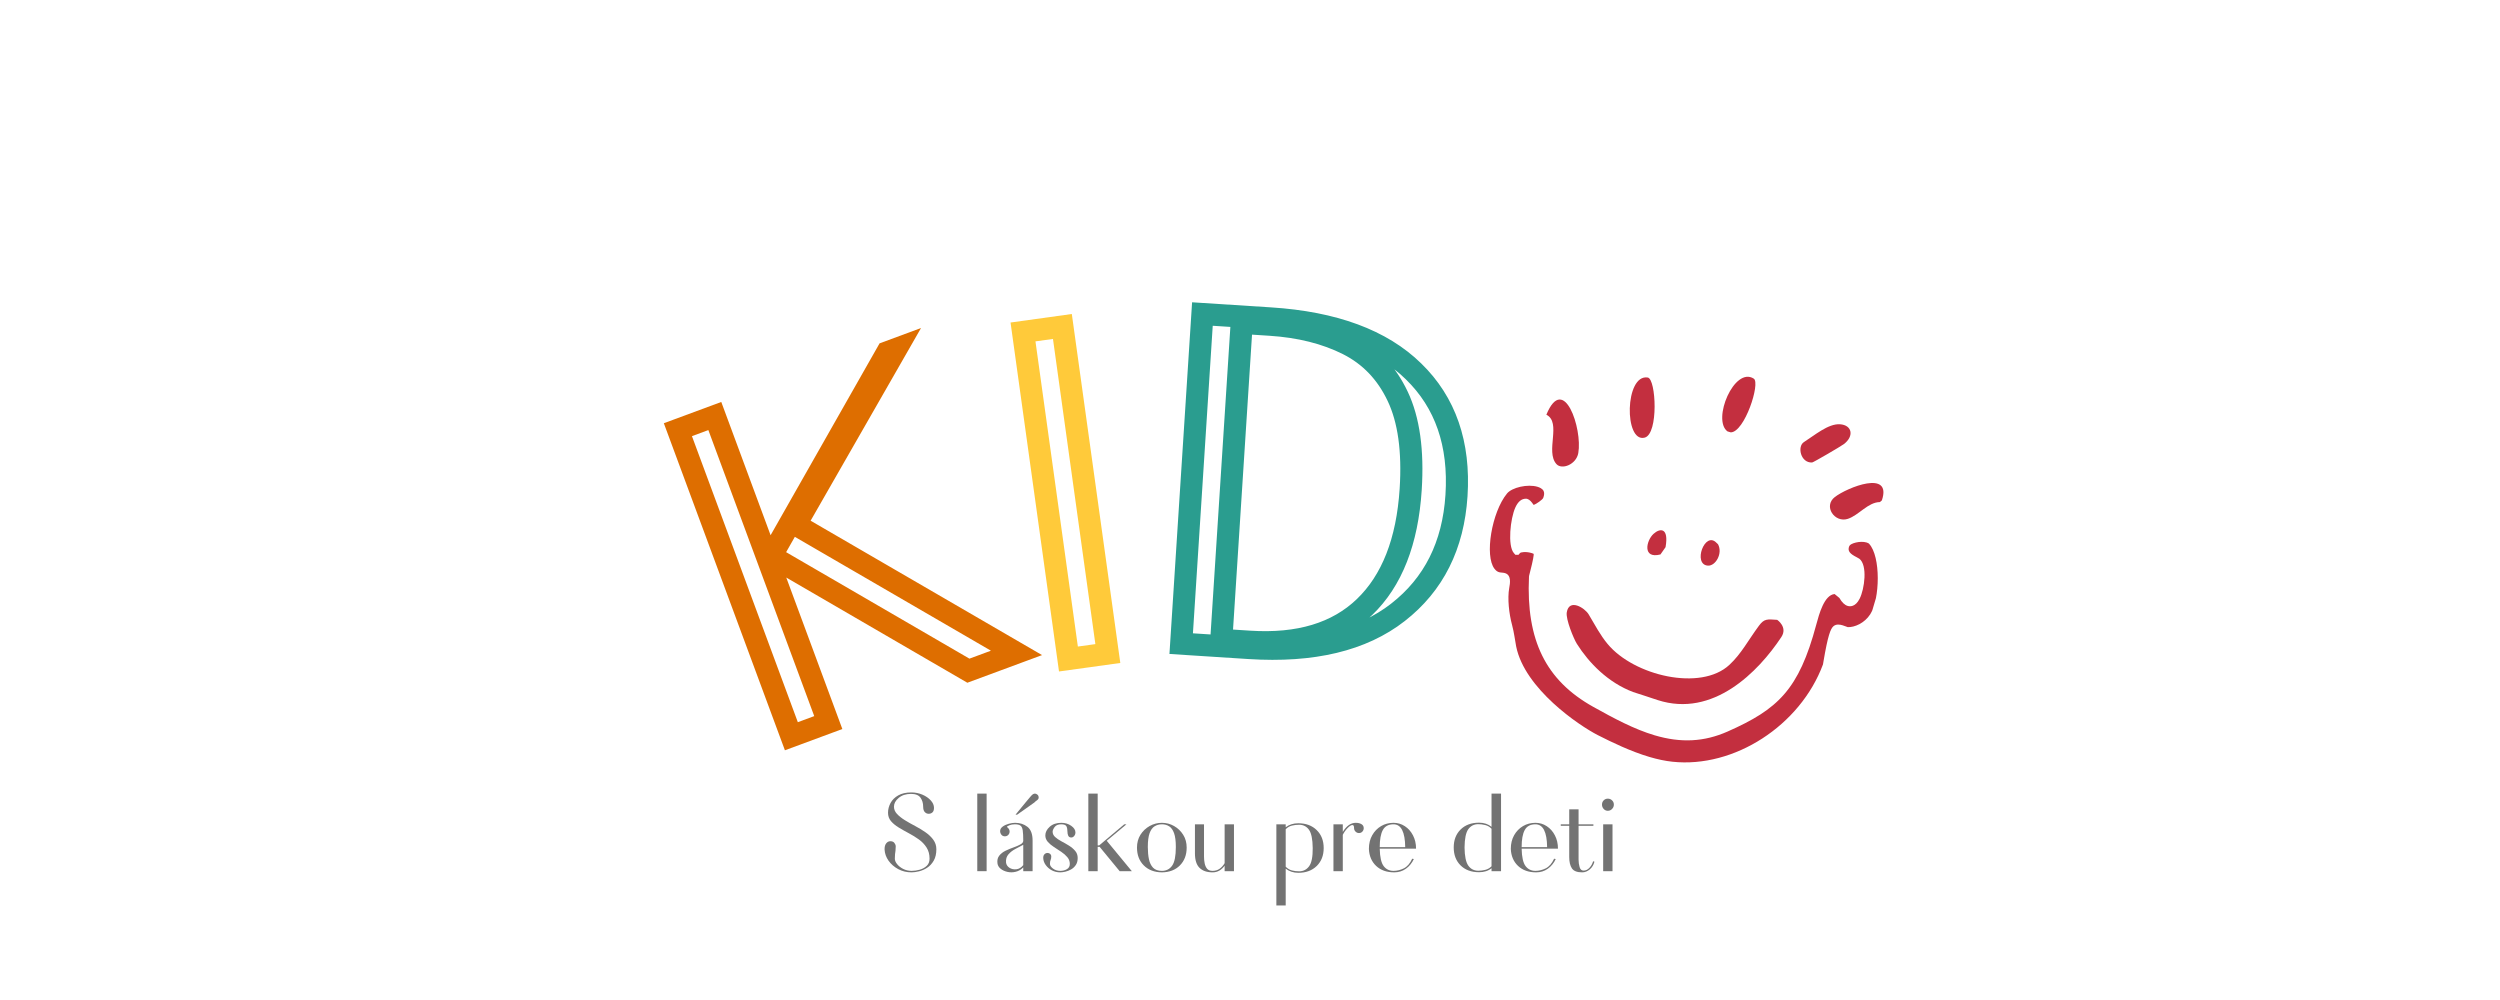 <svg xmlns="http://www.w3.org/2000/svg" xmlns:xlink="http://www.w3.org/1999/xlink" width="1500" zoomAndPan="magnify" viewBox="0 0 1125 450" height="600" preserveAspectRatio="xMidYMid meet" version="1.0"><defs><g/><clipPath id="d7cf3eaa72"><path d="M 775 169 L 790 169 L 790 195 L 775 195 Z M 775 169 " clip-rule="nonzero"/></clipPath><clipPath id="8ff9c6d9ad"><path d="M 700.113 140.617 L 867.562 190.281 L 816.273 363.219 L 648.824 313.559 Z M 700.113 140.617 " clip-rule="nonzero"/></clipPath><clipPath id="777c98e56b"><path d="M 700.113 140.617 L 867.562 190.281 L 816.273 363.219 L 648.824 313.559 Z M 700.113 140.617 " clip-rule="nonzero"/></clipPath><clipPath id="5ae99b6862"><path d="M 810 190 L 833 190 L 833 209 L 810 209 Z M 810 190 " clip-rule="nonzero"/></clipPath><clipPath id="c021b563fc"><path d="M 700.113 140.617 L 867.562 190.281 L 816.273 363.219 L 648.824 313.559 Z M 700.113 140.617 " clip-rule="nonzero"/></clipPath><clipPath id="596d43a2a0"><path d="M 700.113 140.617 L 867.562 190.281 L 816.273 363.219 L 648.824 313.559 Z M 700.113 140.617 " clip-rule="nonzero"/></clipPath><clipPath id="0764fc7a62"><path d="M 733 169 L 745 169 L 745 198 L 733 198 Z M 733 169 " clip-rule="nonzero"/></clipPath><clipPath id="1914ece004"><path d="M 700.113 140.617 L 867.562 190.281 L 816.273 363.219 L 648.824 313.559 Z M 700.113 140.617 " clip-rule="nonzero"/></clipPath><clipPath id="59da1cd8c2"><path d="M 700.113 140.617 L 867.562 190.281 L 816.273 363.219 L 648.824 313.559 Z M 700.113 140.617 " clip-rule="nonzero"/></clipPath><clipPath id="8e90f1ac1a"><path d="M 823 217 L 848 217 L 848 234 L 823 234 Z M 823 217 " clip-rule="nonzero"/></clipPath><clipPath id="ad6ebf3f77"><path d="M 700.113 140.617 L 867.562 190.281 L 816.273 363.219 L 648.824 313.559 Z M 700.113 140.617 " clip-rule="nonzero"/></clipPath><clipPath id="7f84b2cb8c"><path d="M 700.113 140.617 L 867.562 190.281 L 816.273 363.219 L 648.824 313.559 Z M 700.113 140.617 " clip-rule="nonzero"/></clipPath><clipPath id="6602737edf"><path d="M 695 179 L 711 179 L 711 210 L 695 210 Z M 695 179 " clip-rule="nonzero"/></clipPath><clipPath id="6badbd106e"><path d="M 700.113 140.617 L 867.562 190.281 L 816.273 363.219 L 648.824 313.559 Z M 700.113 140.617 " clip-rule="nonzero"/></clipPath><clipPath id="5d045e84d4"><path d="M 700.113 140.617 L 867.562 190.281 L 816.273 363.219 L 648.824 313.559 Z M 700.113 140.617 " clip-rule="nonzero"/></clipPath><clipPath id="58004b4eab"><path d="M 670 218 L 845 218 L 845 344 L 670 344 Z M 670 218 " clip-rule="nonzero"/></clipPath><clipPath id="cf0de305a6"><path d="M 700.113 140.617 L 867.562 190.281 L 816.273 363.219 L 648.824 313.559 Z M 700.113 140.617 " clip-rule="nonzero"/></clipPath><clipPath id="082af0f6ea"><path d="M 700.113 140.617 L 867.562 190.281 L 816.273 363.219 L 648.824 313.559 Z M 700.113 140.617 " clip-rule="nonzero"/></clipPath><clipPath id="bca57e0047"><path d="M 683.484 196.684 L 851.09 246.391 L 816.602 362.68 L 648.996 312.969 Z M 683.484 196.684 " clip-rule="nonzero"/></clipPath><clipPath id="1bf753deed"><path d="M 765 243 L 774 243 L 774 255 L 765 255 Z M 765 243 " clip-rule="nonzero"/></clipPath><clipPath id="325890e13d"><path d="M 700.113 140.617 L 867.562 190.281 L 816.273 363.219 L 648.824 313.559 Z M 700.113 140.617 " clip-rule="nonzero"/></clipPath><clipPath id="6640037842"><path d="M 700.113 140.617 L 867.562 190.281 L 816.273 363.219 L 648.824 313.559 Z M 700.113 140.617 " clip-rule="nonzero"/></clipPath><clipPath id="ad9f75f74a"><path d="M 741 238 L 750 238 L 750 250 L 741 250 Z M 741 238 " clip-rule="nonzero"/></clipPath><clipPath id="0464c6cd77"><path d="M 700.113 140.617 L 867.562 190.281 L 816.273 363.219 L 648.824 313.559 Z M 700.113 140.617 " clip-rule="nonzero"/></clipPath><clipPath id="9173d7c083"><path d="M 700.113 140.617 L 867.562 190.281 L 816.273 363.219 L 648.824 313.559 Z M 700.113 140.617 " clip-rule="nonzero"/></clipPath><clipPath id="11c69f0eb6"><path d="M 704 272 L 803 272 L 803 317 L 704 317 Z M 704 272 " clip-rule="nonzero"/></clipPath><clipPath id="7762ed65c4"><path d="M 700.113 140.617 L 867.562 190.281 L 816.273 363.219 L 648.824 313.559 Z M 700.113 140.617 " clip-rule="nonzero"/></clipPath><clipPath id="fbf6841c67"><path d="M 700.113 140.617 L 867.562 190.281 L 816.273 363.219 L 648.824 313.559 Z M 700.113 140.617 " clip-rule="nonzero"/></clipPath></defs><g clip-path="url(#d7cf3eaa72)"><g clip-path="url(#8ff9c6d9ad)"><g clip-path="url(#777c98e56b)"><path fill="#c32f3f" d="M 777.363 194.125 C 770.312 188.914 780.457 164.754 789.207 170.391 C 792.27 172.371 785.062 194.512 778.836 194.562 L 777.363 194.125 " fill-opacity="1" fill-rule="evenodd"/></g></g></g><g clip-path="url(#5ae99b6862)"><g clip-path="url(#c021b563fc)"><g clip-path="url(#596d43a2a0)"><path fill="#c32f3f" d="M 827.984 190.918 C 833.488 191.285 834.445 196.293 829.715 199.863 C 828.43 200.84 816.016 208.09 815.461 208.121 C 810.285 208.406 808.645 200.906 811.773 198.93 C 816.465 195.973 822.695 190.57 827.984 190.918 " fill-opacity="1" fill-rule="evenodd"/></g></g></g><g clip-path="url(#0764fc7a62)"><g clip-path="url(#1914ece004)"><g clip-path="url(#59da1cd8c2)"><path fill="#c32f3f" d="M 741.492 169.883 C 745.238 170.492 746.422 195.246 740.117 196.93 C 730.785 199.426 731.105 168.203 741.492 169.883 " fill-opacity="1" fill-rule="evenodd"/></g></g></g><g clip-path="url(#8e90f1ac1a)"><g clip-path="url(#ad6ebf3f77)"><g clip-path="url(#7f84b2cb8c)"><path fill="#c32f3f" d="M 845.938 225.934 C 840.582 226.008 836.496 231.832 831.555 233.473 C 825.609 235.449 820.32 227.77 825.703 223.641 C 831.277 219.367 851.57 211.18 846.836 225.184 L 845.938 225.934 " fill-opacity="1" fill-rule="evenodd"/></g></g></g><g clip-path="url(#6602737edf)"><g clip-path="url(#6badbd106e)"><g clip-path="url(#5d045e84d4)"><path fill="#c32f3f" d="M 695.863 186.617 C 703.684 167.695 712.168 192.926 710.234 203.871 C 709.312 209.062 702.828 211.523 700.406 208.844 C 695.285 203.172 702.824 190.172 695.863 186.617 " fill-opacity="1" fill-rule="evenodd"/></g></g></g><g clip-path="url(#58004b4eab)"><g clip-path="url(#cf0de305a6)"><g clip-path="url(#082af0f6ea)"><g clip-path="url(#bca57e0047)"><path fill="#c32f3f" d="M 742.211 340.617 C 733.828 338.129 725.422 334.066 719.027 330.812 C 710.531 326.473 686.113 309.949 682.273 290.891 C 681.742 288.238 681.391 284.797 680.422 281.207 C 679.043 276.113 678.309 269.301 679.145 264.645 C 679.543 262.453 680.203 258.777 677.207 257.887 C 676.797 257.766 676.367 257.723 675.91 257.68 C 675.348 257.633 674.965 257.598 674.555 257.477 C 673.809 257.258 673.156 256.766 672.504 255.93 C 668.004 250.129 671.262 230.535 678.129 222.109 C 680.402 219.316 687.469 217.742 691.875 219.051 C 692.836 219.336 694.094 219.895 694.605 220.918 C 694.996 221.703 694.949 222.758 694.453 224.051 C 694.148 224.855 691.363 226.789 690.16 227.23 C 690.09 227.133 690.012 227.023 689.926 226.914 C 689.16 225.871 688.402 224.844 687.301 224.516 L 687.223 224.492 L 687.008 224.445 L 686.715 224.418 C 684.703 224.391 683.129 225.699 681.934 228.301 C 679.621 233.316 678.375 245.613 681.23 248.871 L 681.93 249.672 L 683.316 249.672 L 684.008 248.867 C 684.32 248.492 686.609 248.098 689.164 248.855 C 689.691 249.012 690.008 249.16 690.172 249.262 C 690.191 249.816 690.012 251.66 688.465 257.609 C 688.125 258.945 688.047 259.223 688.043 259.523 C 686.719 288.137 695.641 306.195 716.98 318.09 C 726.289 323.281 735.406 328.164 744.586 330.887 C 756.438 334.402 766.867 333.863 777.426 329.188 C 800.043 319.172 809.469 310.406 817.301 281.156 C 818.586 276.383 820.902 267.719 825.578 267.316 L 827.727 269.086 C 828.871 271.09 830.102 272.266 831.469 272.672 C 832.441 272.961 834.918 273.219 836.844 269.41 C 839.027 265.113 840.496 254.316 836.695 251.43 C 836.492 251.27 836.086 251.047 835.555 250.777 C 832.598 249.273 831.188 248.016 832.191 245.699 C 832.711 244.504 837.031 243.246 840 244.129 C 840.707 244.336 840.992 244.594 841.086 244.691 C 846.414 250.414 846 269.559 841.617 276.41 C 839.062 280.395 834.586 282.34 831.484 282.211 C 831.133 282.078 830.93 282 830.719 281.93 C 830.074 281.688 829.605 281.516 829.152 281.379 C 828 281.039 826.328 280.715 825.062 281.793 C 823.746 282.922 822.535 285.973 820.555 297.719 L 820.457 298.305 C 820.395 298.668 820.355 298.914 820.332 299.012 C 810.113 326.5 780.336 345.762 752.574 342.777 C 749.395 342.438 745.902 341.711 742.211 340.617 " fill-opacity="1" fill-rule="evenodd"/></g></g></g></g><g clip-path="url(#1bf753deed)"><g clip-path="url(#325890e13d)"><g clip-path="url(#6640037842)"><path fill="#c32f3f" d="M 773.109 244.918 C 775.348 249.035 772.004 254.746 768.57 254.535 C 761.59 254.102 767.168 238.699 772.449 244.297 L 773.109 244.918 " fill-opacity="1" fill-rule="evenodd"/></g></g></g><g clip-path="url(#ad9f75f74a)"><g clip-path="url(#0464c6cd77)"><g clip-path="url(#9173d7c083)"><path fill="#c32f3f" d="M 747.207 249.5 C 738.992 251.629 740.762 243.266 744.098 240.23 C 746.992 237.598 751.078 237.281 749.496 246.227 L 747.207 249.5 " fill-opacity="1" fill-rule="evenodd"/></g></g></g><g clip-path="url(#11c69f0eb6)"><g clip-path="url(#7762ed65c4)"><g clip-path="url(#fbf6841c67)"><path fill="#c32f3f" d="M 801.609 286.672 C 791.23 302.344 770.91 323.109 745.961 315.039 C 742.184 313.812 737.145 312.082 734.895 311.414 C 723.613 307.148 715.047 298.348 709.605 289.746 C 708.145 287.43 704.535 278.637 705.043 275.574 C 706.102 269.121 713.16 273.559 714.895 276.473 C 717.715 281.219 720.141 285.848 723.426 289.793 C 735.332 304.117 765.34 311.164 778.215 299.195 C 783.668 294.121 786.555 288.312 791.539 281.559 C 793.93 278.324 795.312 278.633 799.742 278.93 C 799.742 278.93 804.578 282.184 801.609 286.672 " fill-opacity="1" fill-rule="evenodd"/></g></g></g><path stroke-linecap="butt" transform="matrix(1.329, -0.492, 0.492, 1.329, 257.021, 97.495)" fill="none" stroke-linejoin="miter" d="M 8.297 179.001 L 8.298 75.206 L 20.8 75.205 L 20.798 122.643 L 22.785 122.643 L 79.141 75.204 L 82.339 75.204 L 32.913 116.489 L 84.521 179 L 68.237 178.999 L 23.368 124.632 L 20.799 124.633 L 20.798 179.001 Z M 8.297 179.001 " stroke="#de6e00" stroke-width="6.947" stroke-opacity="1" stroke-miterlimit="4"/><path stroke-linecap="butt" transform="matrix(1.418, -0.197, 0.197, 1.418, 433.436, 44.414)" fill="none" stroke-linejoin="miter" d="M 8.532 75.206 L 21.034 75.205 L 21.034 179.001 L 8.53 178.999 Z M 8.532 75.206 " stroke="#ffca3a" stroke-width="6.947" stroke-opacity="1" stroke-miterlimit="4"/><path stroke-linecap="butt" transform="matrix(1.429, 0.092, -0.092, 1.429, 536.034, 33.075)" fill="none" stroke-linejoin="miter" d="M 8.375 179.001 L 8.376 75.205 L 29.793 75.205 C 49.789 75.206 65.102 79.775 75.732 88.919 C 86.392 98.029 91.722 110.724 91.722 127.007 C 91.722 142.739 86.39 155.338 75.73 164.802 C 65.103 174.266 49.79 179 29.792 179.001 Z M 20.876 177.014 L 29.792 177.013 C 45.301 177.014 57.075 172.619 65.119 163.832 C 73.196 155.013 77.233 142.399 77.233 125.988 C 77.232 113.84 75.246 104.199 71.272 97.059 C 67.299 89.887 61.742 84.785 54.604 81.748 C 47.464 78.711 39.193 77.191 29.793 77.193 L 20.877 77.191 Z M 20.876 177.014 " stroke="#2a9d8f" stroke-width="6.947" stroke-opacity="1" stroke-miterlimit="4"/><g fill="#737373" fill-opacity="1"><g transform="translate(396.002, 392.031)"><g><path d="M 14.219 0.531 C 11.988 0.531 9.973 0.039 8.172 -0.938 C 6.367 -1.914 4.922 -3.18 3.828 -4.734 C 2.742 -6.297 2.156 -7.941 2.062 -9.672 C 2.02 -10.879 2.254 -11.816 2.766 -12.484 C 3.273 -13.148 3.91 -13.484 4.672 -13.484 C 5.473 -13.484 6.07 -13.227 6.469 -12.719 C 6.875 -12.207 7.078 -11.68 7.078 -11.141 C 7.078 -10.348 7.039 -9.691 6.969 -9.172 C 6.906 -8.66 6.836 -8.16 6.766 -7.672 C 6.703 -7.18 6.672 -6.492 6.672 -5.609 C 6.672 -4.848 7.004 -4.047 7.672 -3.203 C 8.336 -2.359 9.25 -1.633 10.406 -1.031 C 11.57 -0.438 12.844 -0.141 14.219 -0.141 C 15.414 -0.141 16.641 -0.316 17.891 -0.672 C 19.141 -1.023 20.188 -1.602 21.031 -2.406 C 21.875 -3.207 22.297 -4.273 22.297 -5.609 C 22.297 -7.566 21.848 -9.242 20.953 -10.641 C 20.066 -12.047 18.91 -13.258 17.484 -14.281 C 16.066 -15.301 14.555 -16.234 12.953 -17.078 C 11.348 -17.93 9.832 -18.789 8.406 -19.656 C 6.988 -20.52 5.832 -21.473 4.938 -22.516 C 4.051 -23.566 3.609 -24.828 3.609 -26.297 C 3.609 -27.805 3.984 -29.266 4.734 -30.672 C 5.492 -32.078 6.648 -33.223 8.203 -34.109 C 9.766 -34.992 11.723 -35.438 14.078 -35.438 C 15.859 -35.438 17.523 -35.102 19.078 -34.438 C 20.641 -33.77 21.898 -32.898 22.859 -31.828 C 23.816 -30.766 24.297 -29.656 24.297 -28.5 C 24.297 -27.562 24.062 -26.879 23.594 -26.453 C 23.125 -26.035 22.555 -25.828 21.891 -25.828 C 21.223 -25.828 20.645 -26.082 20.156 -26.594 C 19.664 -27.113 19.422 -27.926 19.422 -29.031 C 19.422 -30.594 19.02 -31.941 18.219 -33.078 C 17.414 -34.211 15.992 -34.781 13.953 -34.781 C 11.68 -34.781 9.832 -34.176 8.406 -32.969 C 6.988 -31.77 6.281 -30.457 6.281 -29.031 C 6.281 -27.832 6.734 -26.742 7.641 -25.766 C 8.555 -24.785 9.734 -23.848 11.172 -22.953 C 12.617 -22.066 14.164 -21.191 15.812 -20.328 C 17.469 -19.461 19.016 -18.523 20.453 -17.516 C 21.898 -16.516 23.078 -15.391 23.984 -14.141 C 24.898 -12.898 25.359 -11.477 25.359 -9.875 C 25.359 -7.832 24.969 -6.129 24.188 -4.766 C 23.414 -3.41 22.438 -2.344 21.25 -1.562 C 20.07 -0.789 18.848 -0.25 17.578 0.062 C 16.316 0.375 15.195 0.531 14.219 0.531 Z M 14.219 0.531 "/></g></g></g><g fill="#737373" fill-opacity="1"><g transform="translate(423.427, 392.031)"><g/></g></g><g fill="#737373" fill-opacity="1"><g transform="translate(437.039, 392.031)"><g><path d="M 2.734 0 L 2.734 -34.906 L 6.938 -34.906 L 6.938 0 Z M 2.734 0 "/></g></g></g><g fill="#737373" fill-opacity="1"><g transform="translate(446.715, 392.031)"><g><path d="M 11.016 -25.438 L 10.281 -25.438 C 12.102 -27.656 13.535 -29.398 14.578 -30.672 C 15.629 -31.941 16.41 -32.875 16.922 -33.469 C 17.43 -34.07 17.832 -34.461 18.125 -34.641 C 18.414 -34.816 18.719 -34.906 19.031 -34.906 C 19.383 -34.906 19.75 -34.75 20.125 -34.438 C 20.5 -34.125 20.688 -33.68 20.688 -33.109 C 20.688 -32.66 20.422 -32.25 19.891 -31.875 C 19.359 -31.5 18.977 -31.176 18.75 -30.906 Z M 13.75 0 L 13.75 -1.672 C 12.77 -0.691 11.645 -0.047 10.375 0.266 C 9.113 0.578 7.879 0.598 6.672 0.328 C 5.473 0.066 4.453 -0.395 3.609 -1.062 C 2.766 -1.727 2.273 -2.551 2.141 -3.531 C 1.961 -4.914 2.227 -6.062 2.938 -6.969 C 3.645 -7.883 4.598 -8.629 5.797 -9.203 C 7.004 -9.785 8.207 -10.285 9.406 -10.703 C 10.613 -11.129 11.641 -11.578 12.484 -12.047 C 13.328 -12.516 13.75 -13.062 13.75 -13.688 C 13.75 -15.727 13.672 -17.281 13.516 -18.344 C 13.359 -19.414 13.016 -20.141 12.484 -20.516 C 11.953 -20.898 11.109 -21.094 9.953 -21.094 C 9.055 -21.094 8.238 -20.945 7.5 -20.656 C 6.77 -20.363 6.406 -20.109 6.406 -19.891 C 6.406 -19.848 6.473 -19.789 6.609 -19.719 C 6.742 -19.656 6.832 -19.578 6.875 -19.484 C 7.363 -18.992 7.609 -18.441 7.609 -17.828 C 7.609 -17.242 7.406 -16.738 7 -16.312 C 6.602 -15.895 6.094 -15.688 5.469 -15.688 C 4.801 -15.688 4.281 -15.93 3.906 -16.422 C 3.531 -16.91 3.344 -17.441 3.344 -18.016 C 3.344 -18.816 3.719 -19.492 4.469 -20.047 C 5.227 -20.609 6.141 -21.035 7.203 -21.328 C 8.273 -21.617 9.234 -21.766 10.078 -21.766 C 12.254 -21.766 14.109 -21.16 15.641 -19.953 C 17.18 -18.754 17.953 -16.688 17.953 -13.75 L 17.953 0 Z M 13.75 -2.734 L 13.75 -11.875 C 12.77 -11.344 11.633 -10.742 10.344 -10.078 C 9.051 -9.41 7.973 -8.586 7.109 -7.609 C 6.242 -6.629 5.875 -5.383 6 -3.875 C 6.133 -2.895 6.645 -2.113 7.531 -1.531 C 8.426 -0.957 9.461 -0.734 10.641 -0.859 C 11.828 -0.992 12.863 -1.617 13.75 -2.734 Z M 13.75 -2.734 "/></g></g></g><g fill="#737373" fill-opacity="1"><g transform="translate(467.4, 392.031)"><g><path d="M 9.75 0.531 C 8.363 0.531 7.102 0.234 5.969 -0.359 C 4.832 -0.961 3.91 -1.754 3.203 -2.734 C 2.492 -3.711 2.113 -4.738 2.062 -5.812 C 2.02 -6.562 2.188 -7.145 2.562 -7.562 C 2.945 -7.988 3.426 -8.203 4 -8.203 C 4.488 -8.203 4.891 -8.047 5.203 -7.734 C 5.516 -7.43 5.672 -7.098 5.672 -6.734 C 5.672 -5.984 5.57 -5.414 5.375 -5.031 C 5.176 -4.656 5.078 -4.066 5.078 -3.266 C 5.078 -2.555 5.531 -1.859 6.438 -1.172 C 7.352 -0.484 8.457 -0.141 9.75 -0.141 C 10.863 -0.141 11.852 -0.395 12.719 -0.906 C 13.582 -1.414 14.016 -2.203 14.016 -3.266 C 14.016 -4.422 13.645 -5.43 12.906 -6.297 C 12.176 -7.172 11.266 -7.973 10.172 -8.703 C 9.086 -9.441 7.988 -10.164 6.875 -10.875 C 5.758 -11.594 4.832 -12.375 4.094 -13.219 C 3.363 -14.062 3 -15.02 3 -16.094 C 3 -17.508 3.656 -18.805 4.969 -19.984 C 6.281 -21.172 8.031 -21.766 10.219 -21.766 C 11.906 -21.766 13.379 -21.316 14.641 -20.422 C 15.91 -19.535 16.547 -18.535 16.547 -17.422 C 16.547 -16.836 16.359 -16.312 15.984 -15.844 C 15.609 -15.383 15.176 -15.156 14.688 -15.156 C 14.02 -15.156 13.562 -15.422 13.312 -15.953 C 13.07 -16.484 12.953 -17.082 12.953 -17.75 C 12.953 -18.727 12.805 -19.531 12.516 -20.156 C 12.223 -20.781 11.43 -21.094 10.141 -21.094 C 8.766 -21.094 7.773 -20.68 7.172 -19.859 C 6.578 -19.035 6.281 -18.332 6.281 -17.75 C 6.281 -16.863 6.656 -16.07 7.406 -15.375 C 8.164 -14.688 9.113 -14.039 10.25 -13.438 C 11.383 -12.844 12.504 -12.203 13.609 -11.516 C 14.723 -10.828 15.66 -10.035 16.422 -9.141 C 17.18 -8.254 17.562 -7.188 17.562 -5.938 C 17.562 -4.645 17.27 -3.578 16.688 -2.734 C 16.102 -1.891 15.391 -1.234 14.547 -0.766 C 13.703 -0.297 12.848 0.035 11.984 0.234 C 11.117 0.43 10.375 0.531 9.75 0.531 Z M 9.75 0.531 "/></g></g></g><g fill="#737373" fill-opacity="1"><g transform="translate(487.018, 392.031)"><g><path d="M 2.734 0 L 2.734 -34.906 L 6.938 -34.906 L 6.938 -11.609 L 7.609 -11.609 L 18.891 -21.094 L 19.891 -21.094 L 11.016 -13.688 L 22.297 0 L 16.828 0 L 7.812 -10.953 L 6.938 -10.953 L 6.938 0 Z M 2.734 0 "/></g></g></g><g fill="#737373" fill-opacity="1"><g transform="translate(509.972, 392.031)"><g><path d="M 12.875 0.531 C 9.5 0.488 6.785 -0.551 4.734 -2.594 C 2.691 -4.645 1.672 -7.316 1.672 -10.609 C 1.672 -12.797 2.191 -14.723 3.234 -16.391 C 4.285 -18.055 5.664 -19.367 7.375 -20.328 C 9.094 -21.285 10.926 -21.766 12.875 -21.766 C 14.832 -21.766 16.656 -21.285 18.344 -20.328 C 20.039 -19.367 21.41 -18.055 22.453 -16.391 C 23.504 -14.723 24.031 -12.797 24.031 -10.609 C 24.031 -7.316 23.016 -4.645 20.984 -2.594 C 18.961 -0.551 16.258 0.488 12.875 0.531 Z M 12.875 -0.141 C 14.832 -0.141 16.367 -0.914 17.484 -2.469 C 18.598 -4.031 19.156 -6.832 19.156 -10.875 C 19.156 -13.551 18.891 -15.625 18.359 -17.094 C 17.828 -18.562 17.094 -19.594 16.156 -20.188 C 15.219 -20.789 14.125 -21.094 12.875 -21.094 C 11.633 -21.094 10.535 -20.789 9.578 -20.188 C 8.617 -19.594 7.875 -18.562 7.344 -17.094 C 6.812 -15.625 6.547 -13.551 6.547 -10.875 C 6.547 -8.832 6.711 -7.008 7.047 -5.406 C 7.379 -3.801 8 -2.52 8.906 -1.562 C 9.82 -0.613 11.145 -0.141 12.875 -0.141 Z M 12.875 -0.141 "/></g></g></g><g fill="#737373" fill-opacity="1"><g transform="translate(535.662, 392.031)"><g><path d="M 10.016 0.531 C 7.473 0.531 5.508 -0.145 4.125 -1.5 C 2.75 -2.852 2.062 -5.023 2.062 -8.016 L 2.062 -21.094 L 6.141 -21.094 L 6.141 -6.547 C 6.141 -5.516 6.238 -4.508 6.438 -3.531 C 6.633 -2.551 7 -1.738 7.531 -1.094 C 8.07 -0.457 8.898 -0.141 10.016 -0.141 C 11.211 -0.141 12.266 -0.457 13.172 -1.094 C 14.086 -1.738 14.836 -2.578 15.422 -3.609 L 15.422 -21.094 L 19.625 -21.094 L 19.625 0 L 15.422 0 L 15.422 -2.469 C 14.797 -1.582 14.023 -0.859 13.109 -0.297 C 12.203 0.254 11.172 0.531 10.016 0.531 Z M 10.016 0.531 "/></g></g></g><g fill="#737373" fill-opacity="1"><g transform="translate(558.016, 392.031)"><g/></g></g><g fill="#737373" fill-opacity="1"><g transform="translate(571.628, 392.031)"><g><path d="M 2.734 15.422 L 2.734 -21.094 L 6.938 -21.094 L 6.938 -19.766 C 8.5 -20.961 10.391 -21.562 12.609 -21.562 C 16.035 -21.562 18.797 -20.535 20.891 -18.484 C 22.984 -16.441 24.031 -13.75 24.031 -10.406 C 24.031 -7.07 22.984 -4.379 20.891 -2.328 C 18.797 -0.285 16.035 0.734 12.609 0.734 C 10.43 0.734 8.539 0.109 6.938 -1.141 L 6.938 15.422 Z M 12.953 0.062 C 14.859 0.062 16.367 -0.703 17.484 -2.234 C 18.598 -3.766 19.133 -6.488 19.094 -10.406 C 19.051 -14.375 18.492 -17.113 17.422 -18.625 C 16.348 -20.133 14.859 -20.891 12.953 -20.891 C 11.879 -20.891 10.816 -20.766 9.766 -20.516 C 8.723 -20.273 7.781 -19.734 6.938 -18.891 L 6.938 -2 C 7.781 -1.156 8.723 -0.598 9.766 -0.328 C 10.816 -0.066 11.879 0.062 12.953 0.062 Z M 12.953 0.062 "/></g></g></g><g fill="#737373" fill-opacity="1"><g transform="translate(597.318, 392.031)"><g><path d="M 2.734 0 L 2.734 -21.094 L 6.938 -21.094 L 6.938 -17.688 C 8.633 -20.406 10.57 -21.766 12.75 -21.766 C 13.812 -21.766 14.676 -21.562 15.344 -21.156 C 16.02 -20.758 16.359 -20.16 16.359 -19.359 C 16.359 -18.773 16.156 -18.258 15.75 -17.812 C 15.352 -17.375 14.844 -17.156 14.219 -17.156 C 13.633 -17.156 13.117 -17.375 12.672 -17.812 C 12.234 -18.258 12.016 -18.773 12.016 -19.359 C 12.016 -20.297 11.77 -20.766 11.281 -20.766 C 10.695 -20.766 9.961 -20.305 9.078 -19.391 C 8.191 -18.473 7.477 -17.461 6.938 -16.359 L 6.938 0 Z M 2.734 0 "/></g></g></g><g fill="#737373" fill-opacity="1"><g transform="translate(614.333, 392.031)"><g><path d="M 13.078 0.531 C 9.703 0.531 6.988 -0.43 4.938 -2.359 C 2.895 -4.297 1.805 -6.848 1.672 -10.016 C 1.672 -12.367 2.172 -14.426 3.172 -16.188 C 4.172 -17.945 5.504 -19.316 7.172 -20.297 C 8.836 -21.273 10.695 -21.766 12.75 -21.766 C 14.613 -21.766 16.312 -21.258 17.844 -20.25 C 19.383 -19.25 20.609 -17.867 21.516 -16.109 C 22.43 -14.359 22.891 -12.367 22.891 -10.141 L 6.547 -10.141 C 6.629 -6.359 7.219 -3.742 8.312 -2.297 C 9.406 -0.859 10.883 -0.141 12.75 -0.141 C 14.301 -0.141 15.844 -0.516 17.375 -1.266 C 18.914 -2.023 20.176 -3.473 21.156 -5.609 L 21.891 -5.469 C 21.047 -3.645 19.852 -2.188 18.312 -1.094 C 16.781 -0.008 15.035 0.531 13.078 0.531 Z M 6.547 -10.812 L 18.016 -10.812 C 17.93 -17.664 16.176 -21.094 12.75 -21.094 C 10.477 -21.094 8.875 -20.234 7.938 -18.516 C 7.008 -16.805 6.547 -14.238 6.547 -10.812 Z M 6.547 -10.812 "/></g></g></g><g fill="#737373" fill-opacity="1"><g transform="translate(638.889, 392.031)"><g/></g></g><g fill="#737373" fill-opacity="1"><g transform="translate(652.501, 392.031)"><g><path d="M 13.078 0.469 C 9.609 0.469 6.836 -0.551 4.766 -2.594 C 2.703 -4.645 1.672 -7.344 1.672 -10.688 C 1.672 -14.02 2.703 -16.707 4.766 -18.75 C 6.836 -20.801 9.609 -21.828 13.078 -21.828 C 15.305 -21.828 17.176 -21.203 18.688 -19.953 L 18.688 -34.906 L 22.969 -34.906 L 22.969 0 L 18.688 0 L 18.688 -1.328 C 17.219 -0.129 15.348 0.469 13.078 0.469 Z M 12.75 -0.203 C 13.77 -0.203 14.812 -0.332 15.875 -0.594 C 16.945 -0.863 17.883 -1.398 18.688 -2.203 L 18.688 -19.094 C 17.883 -19.938 16.945 -20.488 15.875 -20.75 C 14.812 -21.02 13.77 -21.156 12.75 -21.156 C 10.832 -21.156 9.328 -20.398 8.234 -18.891 C 7.148 -17.379 6.586 -14.645 6.547 -10.688 C 6.586 -6.77 7.148 -4.039 8.234 -2.5 C 9.328 -0.969 10.832 -0.203 12.75 -0.203 Z M 12.75 -0.203 "/></g></g></g><g fill="#737373" fill-opacity="1"><g transform="translate(678.191, 392.031)"><g><path d="M 13.078 0.531 C 9.703 0.531 6.988 -0.43 4.938 -2.359 C 2.895 -4.297 1.805 -6.848 1.672 -10.016 C 1.672 -12.367 2.172 -14.426 3.172 -16.188 C 4.172 -17.945 5.504 -19.316 7.172 -20.297 C 8.836 -21.273 10.695 -21.766 12.75 -21.766 C 14.613 -21.766 16.312 -21.258 17.844 -20.25 C 19.383 -19.25 20.609 -17.867 21.516 -16.109 C 22.43 -14.359 22.891 -12.367 22.891 -10.141 L 6.547 -10.141 C 6.629 -6.359 7.219 -3.742 8.312 -2.297 C 9.406 -0.859 10.883 -0.141 12.75 -0.141 C 14.301 -0.141 15.844 -0.516 17.375 -1.266 C 18.914 -2.023 20.176 -3.473 21.156 -5.609 L 21.891 -5.469 C 21.047 -3.645 19.852 -2.188 18.312 -1.094 C 16.781 -0.008 15.035 0.531 13.078 0.531 Z M 6.547 -10.812 L 18.016 -10.812 C 17.93 -17.664 16.176 -21.094 12.75 -21.094 C 10.477 -21.094 8.875 -20.234 7.938 -18.516 C 7.008 -16.805 6.547 -14.238 6.547 -10.812 Z M 6.547 -10.812 "/></g></g></g><g fill="#737373" fill-opacity="1"><g transform="translate(702.747, 392.031)"><g><path d="M 9.219 0.531 C 6.945 0.531 5.41 -0.066 4.609 -1.266 C 3.805 -2.473 3.406 -4.164 3.406 -6.344 L 3.406 -20.422 L -0.406 -20.422 L -0.406 -21.094 L 3.406 -21.094 L 3.406 -27.828 L 7.609 -27.828 L 7.609 -21.094 L 14.281 -21.094 L 14.281 -20.422 L 7.609 -20.422 L 7.609 -5.203 C 7.609 -4.004 7.766 -2.879 8.078 -1.828 C 8.391 -0.785 8.988 -0.266 9.875 -0.266 C 10.852 -0.266 11.734 -0.688 12.516 -1.531 C 13.297 -2.375 13.844 -3.352 14.156 -4.469 L 14.75 -4.266 C 14.395 -2.848 13.691 -1.691 12.641 -0.797 C 11.598 0.086 10.457 0.531 9.219 0.531 Z M 9.219 0.531 "/></g></g></g><g fill="#737373" fill-opacity="1"><g transform="translate(718.161, 392.031)"><g><path d="M 5.344 -27.172 C 4.625 -27.172 4.008 -27.445 3.5 -28 C 2.988 -28.562 2.734 -29.219 2.734 -29.969 C 2.734 -30.727 2.988 -31.363 3.5 -31.875 C 4.008 -32.383 4.625 -32.641 5.344 -32.641 C 6.094 -32.641 6.734 -32.383 7.266 -31.875 C 7.805 -31.363 8.078 -30.727 8.078 -29.969 C 8.078 -29.219 7.805 -28.562 7.266 -28 C 6.734 -27.445 6.094 -27.172 5.344 -27.172 Z M 3.266 0 L 3.266 -21.094 L 7.469 -21.094 L 7.469 0 Z M 3.266 0 "/></g></g></g></svg>